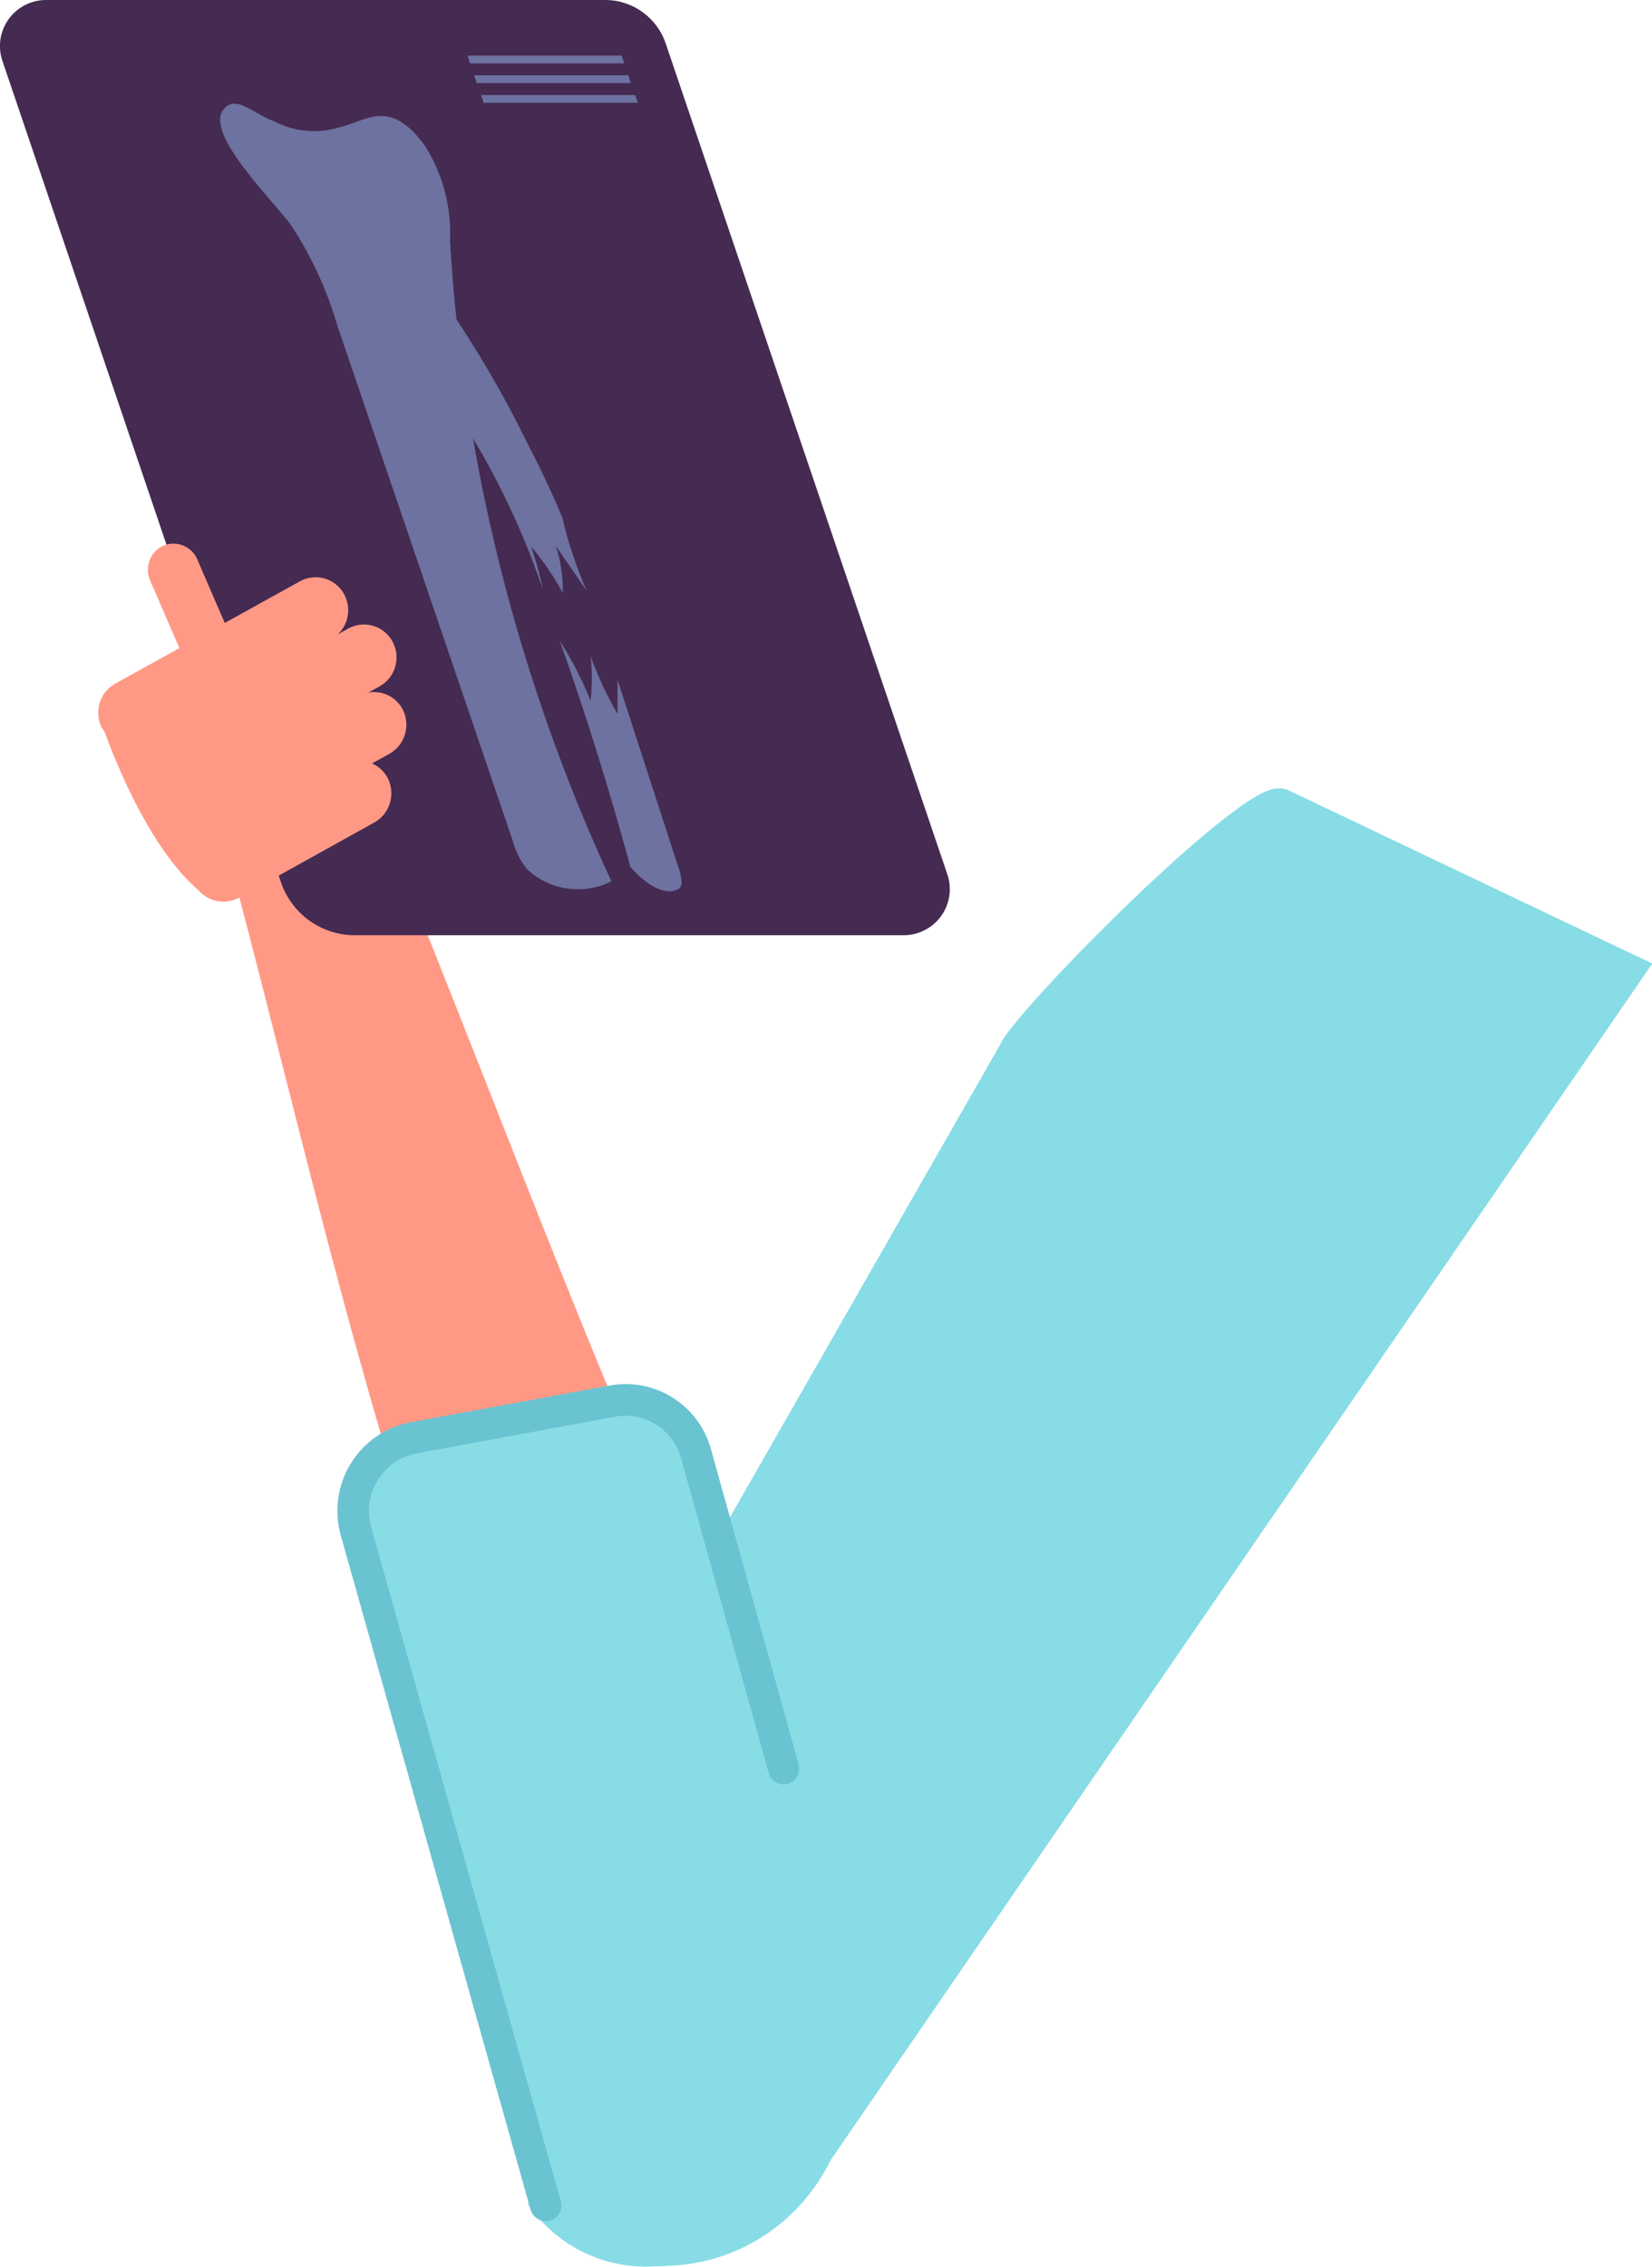 <?xml version="1.0" encoding="UTF-8"?><svg id="Layer_2" xmlns="http://www.w3.org/2000/svg" viewBox="0 0 59.47 81.59"><defs><style>.cls-1{fill:#88dce5;}.cls-2{fill:#6ac3d1;}.cls-3{fill:#452a51;}.cls-4{fill:#6d72a0;}.cls-5{fill:#ff9985;}</style></defs><g id="Group_5378"><path id="Path_13990" class="cls-5" d="m17.15,62.14c-3.95-10.75-6.17-20.92-8.66-30.32-.34-1.29-.66-2.62-.99-3.83,1.96.17,3.05-.19,5.01-1.49.44,1.09.89,2.18,1.33,3.29,4.68,11.51,8.37,21.8,12.79,30.74l-9.49,1.63Z"/><path id="Path_13991" class="cls-1" d="m19.45,79l5.17-20.35-.48-.3,11.88-20.78c.43-1.05,7.73-8.49,9.67-9.13.24-.1.51-.09.75.03l13.04,6.21-29.58,43.07c-1.09,2.24-3.32,3.71-5.81,3.8-.18.01-.36.02-.53.02-1.81.11-3.54-.74-4.56-2.25l.46-.33Z"/><path id="Path_14017" class="cls-1" d="m19.65,79.39l-6.83-24.26c-.41-1.42.42-2.9,1.84-3.31.08-.02.15-.04.23-.06l7.15-1.32c1.35-.24,2.66.58,3.02,1.91l3.15,11.32-8.56,15.72Z"/><path id="Path_14018" class="cls-2" d="m19.65,79.95c.05,0,.1,0,.15-.02.3-.09.47-.4.39-.7l-6.83-24.27c-.16-.57-.08-1.18.24-1.69.31-.5.81-.85,1.39-.96l7.15-1.32c1.06-.2,2.1.46,2.38,1.5l3.15,11.32c.08.3.39.48.69.39,0,0,0,0,0,0,.3-.09.47-.4.39-.7l-3.15-11.32c-.43-1.61-2.03-2.62-3.67-2.31l-7.15,1.32c-.89.17-1.67.7-2.15,1.48-.48.78-.61,1.72-.36,2.6l6.83,24.26c.07.24.29.41.54.41"/><path id="Path_14028" class="cls-3" d="m32.56,33.66H12.77c-1.21,0-2.28-.78-2.66-1.92L.09,2.2C-.21,1.33.25.39,1.12.09c.17-.06.35-.09.52-.09h20.15c.99,0,1.87.64,2.18,1.58l10.13,29.88c.3.87-.16,1.81-1.03,2.11-.17.06-.35.09-.53.09"/><path id="Path_14029" class="cls-4" d="m10.49,8.12c.73,1.12,1.29,2.34,1.66,3.62l6.3,18.5c.1.37.27.72.5,1.02.82.79,2.05.97,3.06.46-3.36-7.25-5.33-15.06-5.81-23.04.06-1.2-.25-2.38-.88-3.4-1.27-1.78-2.11-.93-3.09-.7-.78.24-1.62.17-2.35-.21-.74-.25-1.41-1.02-1.85-.41-.65.9,1.88,3.33,2.45,4.15"/><path id="Path_14030" class="cls-4" d="m21.13,21.28l-1.12-1.63c.18.54.26,1.11.25,1.69-.32-.59-.7-1.15-1.14-1.67.17.5.32,1.02.42,1.54-.79-2.33-1.88-4.55-3.25-6.6-.13-.16-.23-.33-.31-.51-.05-.16-.07-.33-.06-.5.01-.88.09-1.74.18-2.59,1.1,1.59,2.07,3.27,2.92,5.01.45.87.87,1.75,1.23,2.63.21.91.51,1.79.88,2.64"/><path id="Path_14031" class="cls-4" d="m22.86,30.75c.02.25-.04.43-.16.48-.73-2.7-1.58-5.44-2.55-8.17.44.69.81,1.41,1.11,2.16.06-.54.06-1.08,0-1.61.26.72.58,1.42.97,2.08,0-.41,0-.82,0-1.22l2.18,6.71c.07.19.12.39.13.59,0,.11-.06.21-.16.25-.43.2-1.07-.11-1.69-.82l.17-.44Z"/><path id="Path_14032" class="cls-4" d="m22.47,2.28h-5.55l-.09-.28h5.55l.09.28Z"/><path id="Path_14033" class="cls-4" d="m22.71,2.99h-5.55l-.09-.28h5.55l.09.28Z"/><path id="Path_14034" class="cls-4" d="m22.96,3.7h-5.55l-.09-.28h5.55l.09.28Z"/><path id="Path_14035" class="cls-5" d="m7.81,24.12c.47-.21.68-.76.48-1.24l-1.19-2.75c-.2-.47-.75-.69-1.22-.49,0,0,0,0,0,0-.47.21-.68.76-.48,1.24l1.19,2.75c.2.47.75.69,1.22.49,0,0,0,0,0,0"/><path id="Path_14036" class="cls-5" d="m7.01,31.84c.31.57,1.02.78,1.59.47,0,0,0,0,0,0l4.88-2.71c.57-.32.77-1.04.47-1.61-.31-.57-1.02-.78-1.59-.47,0,0,0,0,0,0l-4.88,2.71c-.57.32-.77,1.04-.46,1.61"/><path id="Path_14037" class="cls-5" d="m5.77,30.35c.31.57,1.02.78,1.59.47,0,0,0,0,0,0l6.66-3.69c.57-.32.77-1.04.47-1.61-.31-.57-1.02-.78-1.59-.47,0,0,0,0,0,0l-6.66,3.69c-.57.32-.77,1.04-.46,1.61"/><path id="Path_14038" class="cls-5" d="m3.69,26.22c.31.57,1.02.78,1.58.47,0,0,0,0,0,0l6.66-3.69c.57-.32.77-1.04.46-1.61-.31-.57-1.02-.78-1.59-.47,0,0,0,0,0,0l-6.66,3.69c-.57.32-.77,1.04-.46,1.61"/><path id="Path_14039" class="cls-5" d="m4.79,28.27c.31.57,1.02.78,1.59.47,0,0,0,0,0,0l7.29-4.04c.57-.32.77-1.04.46-1.61-.31-.57-1.02-.78-1.59-.47,0,0,0,0,0,0l-7.29,4.04c-.57.32-.77,1.04-.46,1.61"/><path id="Path_14040" class="cls-5" d="m3.62,25.92s1.37,4.26,3.51,6.11l.69-1.21s.52-5.24-4.2-4.91"/></g></svg>